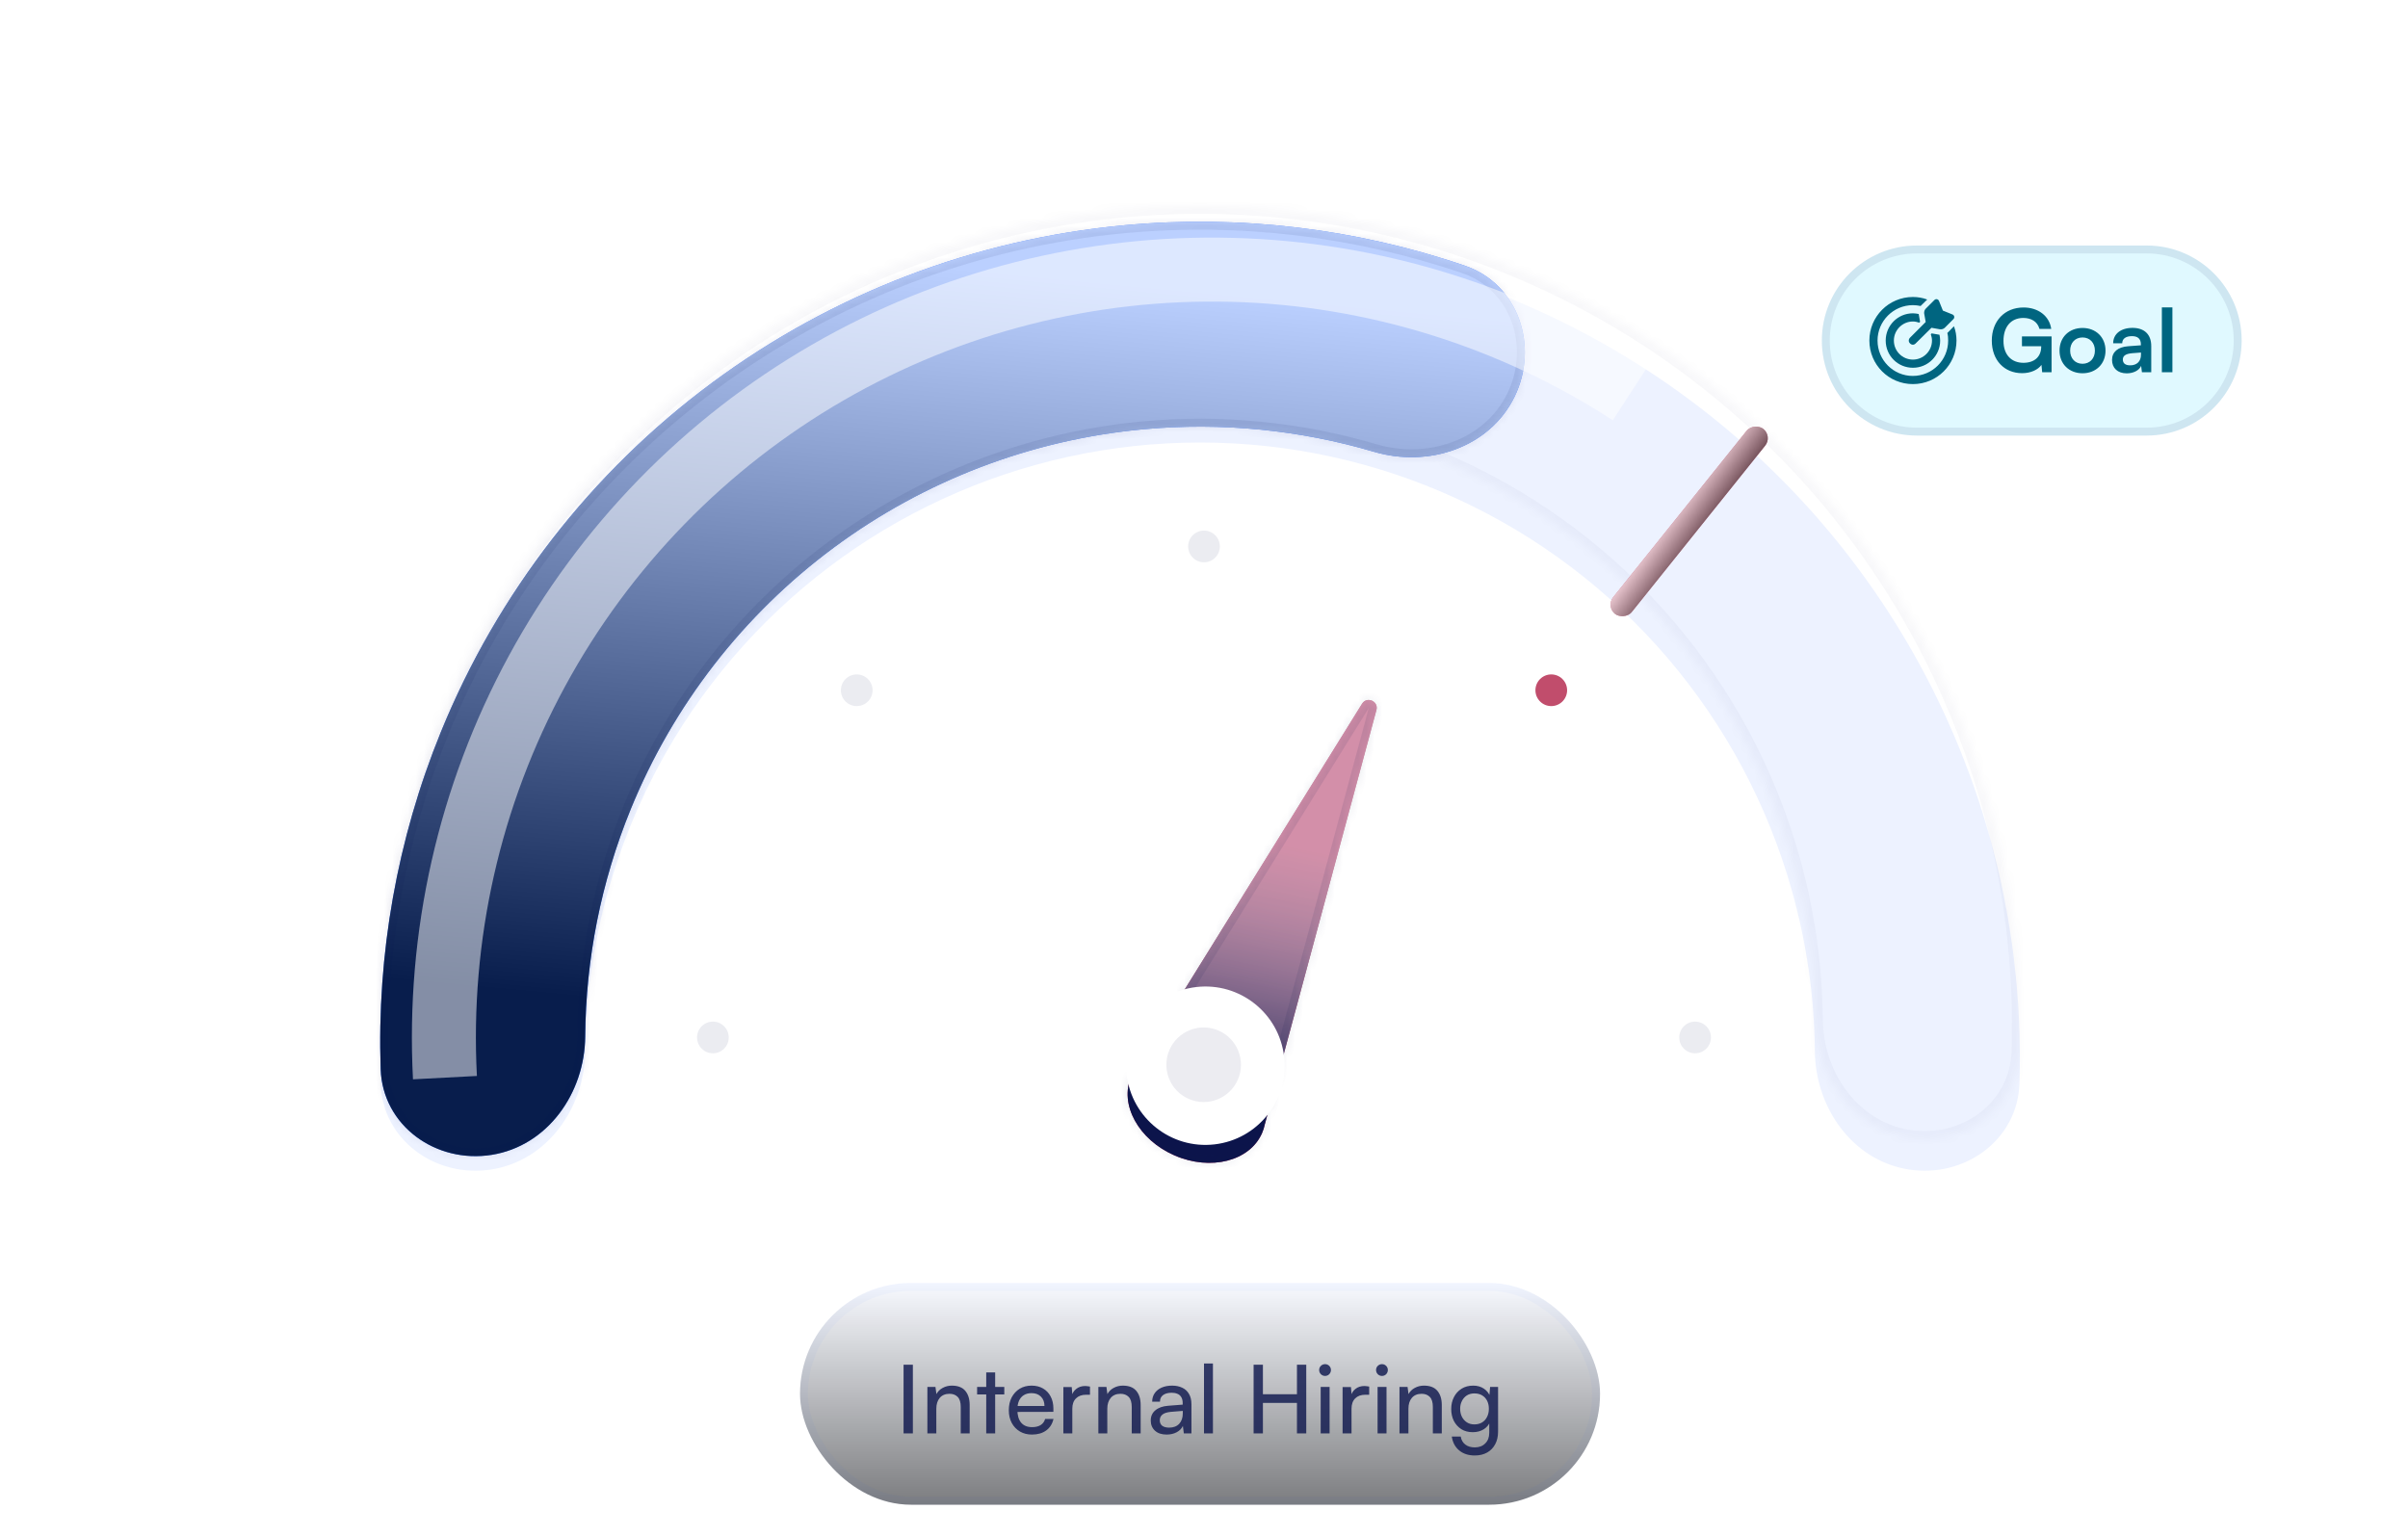 <svg width="304" height="194" viewBox="0 0 304 194" fill="none" xmlns="http://www.w3.org/2000/svg">
<path opacity="0.6" d="M151.5 51C108.146 51 73 87.713 73 133H230C230 87.713 194.854 51 151.5 51Z" fill="white"/>
<mask id="path-3-inside-1_824_30485" fill="white">
<path d="M240.948 143.667C248.005 144.785 254.718 139.961 254.947 132.82C255.286 122.239 254.001 111.643 251.114 101.406C247.053 87.007 239.919 73.659 230.202 62.282C220.486 50.906 208.418 41.771 194.831 35.507C181.244 29.244 166.461 26 151.5 26C136.539 26 121.756 29.244 108.169 35.507C94.582 41.771 82.514 50.906 72.798 62.282C63.081 73.659 55.947 87.007 51.886 101.406C48.999 111.643 47.714 122.239 48.053 132.82C48.282 139.961 54.995 144.785 62.053 143.667C69.11 142.549 73.81 135.901 73.879 128.756C73.944 121.9 74.918 115.064 76.789 108.429C79.835 97.63 85.186 87.619 92.474 79.087C99.761 70.554 108.811 63.703 119.002 59.005C129.192 54.308 140.279 51.875 151.5 51.875C162.721 51.875 173.808 54.308 183.998 59.005C194.189 63.703 203.239 70.554 210.527 79.087C217.814 87.619 223.165 97.63 226.211 108.429C228.082 115.064 229.056 121.9 229.121 128.756C229.19 135.901 233.89 142.549 240.948 143.667Z"/>
</mask>
<g filter="url(#filter0_i_824_30485)">
<path d="M240.948 143.667C248.005 144.785 254.718 139.961 254.947 132.82C255.286 122.239 254.001 111.643 251.114 101.406C247.053 87.007 239.919 73.659 230.202 62.282C220.486 50.906 208.418 41.771 194.831 35.507C181.244 29.244 166.461 26 151.5 26C136.539 26 121.756 29.244 108.169 35.507C94.582 41.771 82.514 50.906 72.798 62.282C63.081 73.659 55.947 87.007 51.886 101.406C48.999 111.643 47.714 122.239 48.053 132.82C48.282 139.961 54.995 144.785 62.053 143.667C69.11 142.549 73.81 135.901 73.879 128.756C73.944 121.9 74.918 115.064 76.789 108.429C79.835 97.63 85.186 87.619 92.474 79.087C99.761 70.554 108.811 63.703 119.002 59.005C129.192 54.308 140.279 51.875 151.5 51.875C162.721 51.875 173.808 54.308 183.998 59.005C194.189 63.703 203.239 70.554 210.527 79.087C217.814 87.619 223.165 97.63 226.211 108.429C228.082 115.064 229.056 121.9 229.121 128.756C229.19 135.901 233.89 142.549 240.948 143.667Z" fill="#EDF2FF"/>
</g>
<path d="M240.948 143.667C248.005 144.785 254.718 139.961 254.947 132.82C255.286 122.239 254.001 111.643 251.114 101.406C247.053 87.007 239.919 73.659 230.202 62.282C220.486 50.906 208.418 41.771 194.831 35.507C181.244 29.244 166.461 26 151.5 26C136.539 26 121.756 29.244 108.169 35.507C94.582 41.771 82.514 50.906 72.798 62.282C63.081 73.659 55.947 87.007 51.886 101.406C48.999 111.643 47.714 122.239 48.053 132.82C48.282 139.961 54.995 144.785 62.053 143.667C69.11 142.549 73.81 135.901 73.879 128.756C73.944 121.9 74.918 115.064 76.789 108.429C79.835 97.63 85.186 87.619 92.474 79.087C99.761 70.554 108.811 63.703 119.002 59.005C129.192 54.308 140.279 51.875 151.5 51.875C162.721 51.875 173.808 54.308 183.998 59.005C194.189 63.703 203.239 70.554 210.527 79.087C217.814 87.619 223.165 97.63 226.211 108.429C228.082 115.064 229.056 121.9 229.121 128.756C229.19 135.901 233.89 142.549 240.948 143.667Z" stroke="#0C144B" stroke-opacity="0.03" stroke-width="2" mask="url(#path-3-inside-1_824_30485)"/>
<g filter="url(#filter1_dii_824_30485)">
<mask id="path-4-inside-2_824_30485" fill="white">
<path d="M191.2 48.103C194.332 41.681 191.682 33.851 184.919 31.544C171.172 26.854 156.544 25.094 141.985 26.438C123.115 28.18 105.086 35.07 89.863 46.355C74.64 57.639 62.808 72.887 55.655 90.435C50.137 103.975 47.568 118.483 48.059 133C48.301 140.141 55.022 144.953 62.077 143.823C69.133 142.693 73.821 136.036 73.877 128.891C73.954 119.089 75.888 109.351 79.617 100.201C84.981 87.04 93.855 75.605 105.272 67.141C116.69 58.677 130.211 53.51 144.363 52.204C154.202 51.295 164.082 52.277 173.482 55.053C180.335 57.076 188.068 54.525 191.2 48.103Z"/>
</mask>
<path d="M191.2 48.103C194.332 41.681 191.682 33.851 184.919 31.544C171.172 26.854 156.544 25.094 141.985 26.438C123.115 28.18 105.086 35.07 89.863 46.355C74.64 57.639 62.808 72.887 55.655 90.435C50.137 103.975 47.568 118.483 48.059 133C48.301 140.141 55.022 144.953 62.077 143.823C69.133 142.693 73.821 136.036 73.877 128.891C73.954 119.089 75.888 109.351 79.617 100.201C84.981 87.04 93.855 75.605 105.272 67.141C116.69 58.677 130.211 53.51 144.363 52.204C154.202 51.295 164.082 52.277 173.482 55.053C180.335 57.076 188.068 54.525 191.2 48.103Z" fill="#1B62FF"/>
<path d="M191.2 48.103C194.332 41.681 191.682 33.851 184.919 31.544C171.172 26.854 156.544 25.094 141.985 26.438C123.115 28.18 105.086 35.07 89.863 46.355C74.64 57.639 62.808 72.887 55.655 90.435C50.137 103.975 47.568 118.483 48.059 133C48.301 140.141 55.022 144.953 62.077 143.823C69.133 142.693 73.821 136.036 73.877 128.891C73.954 119.089 75.888 109.351 79.617 100.201C84.981 87.04 93.855 75.605 105.272 67.141C116.69 58.677 130.211 53.51 144.363 52.204C154.202 51.295 164.082 52.277 173.482 55.053C180.335 57.076 188.068 54.525 191.2 48.103Z" fill="url(#paint0_linear_824_30485)" fill-opacity="0.7" style="mix-blend-mode:overlay"/>
<path d="M191.2 48.103C194.332 41.681 191.682 33.851 184.919 31.544C171.172 26.854 156.544 25.094 141.985 26.438C123.115 28.18 105.086 35.07 89.863 46.355C74.64 57.639 62.808 72.887 55.655 90.435C50.137 103.975 47.568 118.483 48.059 133C48.301 140.141 55.022 144.953 62.077 143.823C69.133 142.693 73.821 136.036 73.877 128.891C73.954 119.089 75.888 109.351 79.617 100.201C84.981 87.04 93.855 75.605 105.272 67.141C116.69 58.677 130.211 53.51 144.363 52.204C154.202 51.295 164.082 52.277 173.482 55.053C180.335 57.076 188.068 54.525 191.2 48.103Z" stroke="#0C144B" stroke-opacity="0.08" stroke-width="2" mask="url(#path-4-inside-2_824_30485)"/>
</g>
<g filter="url(#filter2_f_824_30485)">
<path d="M52.138 136.286C51.164 117.685 55.352 99.176 64.24 82.807C73.127 66.438 86.369 52.845 102.5 43.531C118.631 34.218 137.024 29.547 155.644 30.035C174.264 30.522 192.387 36.15 208.009 46.294L203.608 53.071C189.236 43.737 172.563 38.56 155.432 38.112C138.302 37.663 121.381 41.961 106.54 50.529C91.699 59.097 79.517 71.603 71.34 86.662C63.163 101.722 59.31 118.75 60.207 135.863L52.138 136.286Z" fill="white" fill-opacity="0.5"/>
</g>
<g filter="url(#filter3_dii_824_30485)">
<rect x="202.721" y="74.576" width="29.931" height="3" rx="1.5" transform="rotate(-51.277 202.721 74.576)" fill="#C14D6C"/>
<rect x="202.721" y="74.576" width="29.931" height="3" rx="1.5" transform="rotate(-51.277 202.721 74.576)" fill="url(#paint1_linear_824_30485)" fill-opacity="0.7" style="mix-blend-mode:overlay"/>
</g>
<g filter="url(#filter4_i_824_30485)">
<circle cx="90" cy="130" r="2" transform="rotate(-90 90 130)" fill="#0C144B" fill-opacity="0.08"/>
</g>
<g filter="url(#filter5_i_824_30485)">
<circle cx="108.159" cy="86.159" r="2" transform="rotate(-45 108.159 86.159)" fill="#0C144B" fill-opacity="0.08"/>
</g>
<g filter="url(#filter6_i_824_30485)">
<circle cx="152" cy="68" r="2" fill="#0C144B" fill-opacity="0.08"/>
</g>
<g filter="url(#filter7_i_824_30485)">
<circle cx="195.841" cy="86.159" r="2" transform="rotate(45 195.841 86.159)" fill="#C14D6C"/>
</g>
<g filter="url(#filter8_i_824_30485)">
<circle cx="214" cy="130" r="2" transform="rotate(90 214 130)" fill="#0C144B" fill-opacity="0.08"/>
</g>
<g filter="url(#filter9_ddi_824_30485)">
<mask id="path-12-inside-3_824_30485" fill="white">
<path fill-rule="evenodd" clip-rule="evenodd" d="M173.767 84.653C174.067 83.542 172.559 82.888 171.952 83.866L143.561 129.613C143.501 129.71 143.447 129.811 143.382 129.903C143.161 130.213 142.972 130.547 142.817 130.905C141.28 134.447 143.731 138.922 148.291 140.9C152.851 142.878 157.794 141.61 159.33 138.068C159.486 137.709 159.601 137.341 159.676 136.966C159.699 136.857 159.735 136.75 159.765 136.642L173.767 84.653Z"/>
</mask>
<path fill-rule="evenodd" clip-rule="evenodd" d="M173.767 84.653C174.067 83.542 172.559 82.888 171.952 83.866L143.561 129.613C143.501 129.71 143.447 129.811 143.382 129.903C143.161 130.213 142.972 130.547 142.817 130.905C141.28 134.447 143.731 138.922 148.291 140.9C152.851 142.878 157.794 141.61 159.33 138.068C159.486 137.709 159.601 137.341 159.676 136.966C159.699 136.857 159.735 136.75 159.765 136.642L173.767 84.653Z" fill="#A71F52"/>
<path fill-rule="evenodd" clip-rule="evenodd" d="M173.767 84.653C174.067 83.542 172.559 82.888 171.952 83.866L143.561 129.613C143.501 129.71 143.447 129.811 143.382 129.903C143.161 130.213 142.972 130.547 142.817 130.905C141.28 134.447 143.731 138.922 148.291 140.9C152.851 142.878 157.794 141.61 159.33 138.068C159.486 137.709 159.601 137.341 159.676 136.966C159.699 136.857 159.735 136.75 159.765 136.642L173.767 84.653Z" fill="url(#paint2_linear_824_30485)" style="mix-blend-mode:overlay"/>
<path d="M171.952 83.866L172.802 84.393L171.952 83.866ZM173.767 84.653L172.802 84.393L172.802 84.393L173.767 84.653ZM159.676 136.966L158.696 136.768L159.676 136.966ZM143.382 129.903L144.197 130.483L143.382 129.903ZM172.802 84.393C172.809 84.382 172.813 84.377 172.815 84.375C172.817 84.373 172.817 84.373 172.814 84.375C172.811 84.377 172.808 84.38 172.803 84.382C172.799 84.384 172.794 84.386 172.79 84.387C172.783 84.389 172.78 84.388 172.783 84.388C172.787 84.388 172.793 84.39 172.802 84.393C172.81 84.397 172.816 84.401 172.818 84.403C172.821 84.406 172.818 84.404 172.814 84.397C172.813 84.394 172.811 84.389 172.809 84.384C172.808 84.379 172.807 84.375 172.806 84.372C172.806 84.369 172.806 84.368 172.806 84.371C172.806 84.373 172.805 84.381 172.802 84.393L174.733 84.913C175.332 82.69 172.317 81.382 171.102 83.339L172.802 84.393ZM144.41 130.141L172.802 84.393L171.102 83.339L142.711 129.086L144.41 130.141ZM143.734 131.303C143.861 131.01 144.016 130.737 144.197 130.483L142.567 129.324C142.306 129.69 142.082 130.085 141.899 130.507L143.734 131.303ZM148.689 139.983C144.407 138.125 142.505 134.136 143.734 131.303L141.899 130.507C140.055 134.758 143.056 139.719 147.893 141.818L148.689 139.983ZM158.413 137.67C157.184 140.503 152.972 141.84 148.689 139.983L147.893 141.818C152.731 143.916 158.404 142.717 160.248 138.465L158.413 137.67ZM158.696 136.768C158.634 137.075 158.54 137.376 158.413 137.67L160.248 138.465C160.431 138.042 160.567 137.607 160.656 137.165L158.696 136.768ZM172.802 84.393L158.799 136.382L160.73 136.902L174.733 84.913L172.802 84.393ZM160.656 137.165C160.672 137.089 160.675 137.108 160.73 136.902L158.799 136.382C158.796 136.393 158.725 136.624 158.696 136.768L160.656 137.165ZM142.711 129.086C142.596 129.271 142.613 129.258 142.567 129.324L144.197 130.483C144.282 130.363 144.405 130.148 144.41 130.141L142.711 129.086Z" fill="#0C144B" fill-opacity="0.1" mask="url(#path-12-inside-3_824_30485)"/>
</g>
<g filter="url(#filter10_ddd_824_30485)">
<circle cx="152.179" cy="132.568" r="10" transform="rotate(-6.551 152.179 132.568)" fill="white"/>
</g>
<g filter="url(#filter11_dii_824_30485)">
<circle cx="151.958" cy="132.447" r="4.708" transform="rotate(23.449 151.958 132.447)" fill="#ECECF1"/>
</g>
<g filter="url(#filter12_dii_824_30485)">
<rect x="101" y="160" width="101" height="28" rx="14" fill="#F8FAFF"/>
<rect x="101" y="160" width="101" height="28" rx="14" fill="url(#paint3_linear_824_30485)" fill-opacity="0.5" style="mix-blend-mode:overlay"/>
<rect x="101.5" y="160.5" width="100" height="27" rx="13.5" stroke="#1B62FF" stroke-opacity="0.03"/>
<path d="M115.247 170.324V179H114.071V170.324H115.247ZM118.206 179H117.078V173.132H118.098L118.218 174.032C118.402 173.696 118.666 173.436 119.01 173.252C119.362 173.06 119.746 172.964 120.162 172.964C120.93 172.964 121.498 173.184 121.866 173.624C122.234 174.064 122.418 174.66 122.418 175.412V179H121.29V175.664C121.29 175.072 121.162 174.648 120.906 174.392C120.65 174.128 120.306 173.996 119.874 173.996C119.346 173.996 118.934 174.168 118.638 174.512C118.35 174.856 118.206 175.316 118.206 175.892V179ZM123.356 173.132H126.788V174.08H123.356V173.132ZM125.636 179H124.508V171.296H125.636V179ZM130.274 179.144C129.706 179.144 129.202 179.016 128.762 178.76C128.322 178.496 127.978 178.136 127.73 177.68C127.482 177.216 127.358 176.68 127.358 176.072C127.358 175.456 127.478 174.916 127.718 174.452C127.966 173.988 128.302 173.624 128.726 173.36C129.158 173.096 129.658 172.964 130.226 172.964C130.786 172.964 131.27 173.084 131.678 173.324C132.094 173.564 132.414 173.9 132.638 174.332C132.87 174.764 132.986 175.272 132.986 175.856V176.276L127.958 176.288L127.982 175.532H131.858C131.858 175.044 131.71 174.652 131.414 174.356C131.118 174.06 130.722 173.912 130.226 173.912C129.85 173.912 129.526 173.996 129.254 174.164C128.99 174.324 128.786 174.564 128.642 174.884C128.506 175.196 128.438 175.572 128.438 176.012C128.438 176.716 128.598 177.26 128.918 177.644C129.238 178.02 129.698 178.208 130.298 178.208C130.738 178.208 131.098 178.12 131.378 177.944C131.658 177.768 131.846 177.512 131.942 177.176H132.998C132.854 177.8 132.546 178.284 132.074 178.628C131.602 178.972 131.002 179.144 130.274 179.144ZM137.606 173.084V174.116H137.102C136.566 174.116 136.142 174.272 135.83 174.584C135.526 174.888 135.374 175.324 135.374 175.892V179H134.246V173.144H135.302L135.398 174.32H135.29C135.37 173.936 135.562 173.624 135.866 173.384C136.17 173.136 136.55 173.012 137.006 173.012C137.11 173.012 137.206 173.02 137.294 173.036C137.39 173.044 137.494 173.06 137.606 173.084ZM139.792 179H138.664V173.132H139.684L139.804 174.032C139.988 173.696 140.252 173.436 140.596 173.252C140.948 173.06 141.332 172.964 141.748 172.964C142.516 172.964 143.084 173.184 143.452 173.624C143.82 174.064 144.004 174.66 144.004 175.412V179H142.876V175.664C142.876 175.072 142.748 174.648 142.492 174.392C142.236 174.128 141.892 173.996 141.46 173.996C140.932 173.996 140.52 174.168 140.224 174.512C139.936 174.856 139.792 175.316 139.792 175.892V179ZM147.282 179.144C146.658 179.144 146.166 178.98 145.806 178.652C145.454 178.324 145.278 177.896 145.278 177.368C145.278 176.832 145.47 176.404 145.854 176.084C146.238 175.756 146.774 175.564 147.462 175.508L149.31 175.364V175.196C149.31 174.868 149.25 174.608 149.13 174.416C149.01 174.216 148.846 174.076 148.638 173.996C148.43 173.908 148.194 173.864 147.93 173.864C147.458 173.864 147.09 173.964 146.826 174.164C146.57 174.356 146.442 174.632 146.442 174.992H145.458C145.458 174.584 145.562 174.228 145.77 173.924C145.978 173.62 146.27 173.384 146.646 173.216C147.03 173.048 147.474 172.964 147.978 172.964C148.466 172.964 148.89 173.052 149.25 173.228C149.618 173.396 149.902 173.656 150.102 174.008C150.31 174.352 150.414 174.788 150.414 175.316V179H149.454L149.334 178.052C149.182 178.388 148.918 178.656 148.542 178.856C148.174 179.048 147.754 179.144 147.282 179.144ZM147.606 178.268C148.142 178.268 148.562 178.108 148.866 177.788C149.17 177.46 149.322 177.02 149.322 176.468V176.156L147.822 176.276C147.326 176.324 146.966 176.44 146.742 176.624C146.526 176.808 146.418 177.044 146.418 177.332C146.418 177.644 146.522 177.88 146.73 178.04C146.946 178.192 147.238 178.268 147.606 178.268ZM153.128 179H152V170.168H153.128V179ZM159.438 179H158.262V170.324H159.438V174.056H163.734V170.324H164.91V179H163.734V175.148H159.438V179ZM166.73 179V173.132H167.858V179H166.73ZM167.282 171.74C167.082 171.74 166.906 171.668 166.754 171.524C166.61 171.372 166.538 171.196 166.538 170.996C166.538 170.788 166.61 170.612 166.754 170.468C166.906 170.324 167.082 170.252 167.282 170.252C167.49 170.252 167.666 170.324 167.81 170.468C167.954 170.612 168.026 170.788 168.026 170.996C168.026 171.196 167.954 171.372 167.81 171.524C167.666 171.668 167.49 171.74 167.282 171.74ZM172.856 173.084V174.116H172.352C171.816 174.116 171.392 174.272 171.08 174.584C170.776 174.888 170.624 175.324 170.624 175.892V179H169.496V173.144H170.552L170.648 174.32H170.54C170.62 173.936 170.812 173.624 171.116 173.384C171.42 173.136 171.8 173.012 172.256 173.012C172.36 173.012 172.456 173.02 172.544 173.036C172.64 173.044 172.744 173.06 172.856 173.084ZM173.914 179V173.132H175.042V179H173.914ZM174.466 171.74C174.266 171.74 174.09 171.668 173.938 171.524C173.794 171.372 173.722 171.196 173.722 170.996C173.722 170.788 173.794 170.612 173.938 170.468C174.09 170.324 174.266 170.252 174.466 170.252C174.674 170.252 174.85 170.324 174.994 170.468C175.138 170.612 175.21 170.788 175.21 170.996C175.21 171.196 175.138 171.372 174.994 171.524C174.85 171.668 174.674 171.74 174.466 171.74ZM177.807 179H176.679V173.132H177.699L177.819 174.032C178.003 173.696 178.267 173.436 178.611 173.252C178.963 173.06 179.347 172.964 179.763 172.964C180.531 172.964 181.099 173.184 181.467 173.624C181.835 174.064 182.019 174.66 182.019 175.412V179H180.891V175.664C180.891 175.072 180.763 174.648 180.507 174.392C180.251 174.128 179.907 173.996 179.475 173.996C178.947 173.996 178.535 174.168 178.239 174.512C177.951 174.856 177.807 175.316 177.807 175.892V179ZM183.21 175.916C183.21 175.364 183.322 174.868 183.546 174.428C183.77 173.98 184.09 173.624 184.506 173.36C184.922 173.096 185.414 172.964 185.982 172.964C186.51 172.964 186.962 173.092 187.338 173.348C187.714 173.596 187.982 173.944 188.142 174.392L187.998 174.548L188.118 173.132H189.126V178.76C189.126 179.376 189.006 179.908 188.766 180.356C188.526 180.812 188.186 181.164 187.746 181.412C187.306 181.66 186.786 181.784 186.186 181.784C185.386 181.784 184.73 181.572 184.218 181.148C183.706 180.724 183.394 180.14 183.282 179.396H184.41C184.482 179.828 184.674 180.164 184.986 180.404C185.298 180.644 185.698 180.764 186.186 180.764C186.738 180.764 187.178 180.596 187.506 180.26C187.842 179.932 188.01 179.488 188.01 178.928V177.272L188.154 177.428C188.002 177.868 187.726 178.216 187.326 178.472C186.926 178.72 186.462 178.844 185.934 178.844C185.374 178.844 184.89 178.716 184.482 178.46C184.074 178.196 183.758 177.844 183.534 177.404C183.318 176.964 183.21 176.468 183.21 175.916ZM184.338 175.892C184.338 176.26 184.41 176.592 184.554 176.888C184.706 177.184 184.914 177.42 185.178 177.596C185.45 177.772 185.766 177.86 186.126 177.86C186.51 177.86 186.838 177.776 187.11 177.608C187.382 177.44 187.59 177.208 187.734 176.912C187.886 176.616 187.962 176.276 187.962 175.892C187.962 175.508 187.89 175.172 187.746 174.884C187.602 174.596 187.394 174.368 187.122 174.2C186.85 174.032 186.522 173.948 186.138 173.948C185.762 173.948 185.438 174.036 185.166 174.212C184.902 174.388 184.698 174.624 184.554 174.92C184.41 175.208 184.338 175.532 184.338 175.892Z" fill="#0C144B" fill-opacity="0.8"/>
</g>
<path d="M230 43C230 36.373 235.373 31 242 31H271C277.627 31 283 36.373 283 43C283 49.627 277.627 55 271 55H242C235.373 55 230 49.627 230 43Z" fill="#E0F9FF"/>
<path d="M230.5 43C230.5 36.649 235.649 31.5 242 31.5H271C277.351 31.5 282.5 36.649 282.5 43C282.5 49.351 277.351 54.5 271 54.5H242C235.649 54.5 230.5 49.351 230.5 43Z" stroke="#0C144B" stroke-opacity="0.08"/>
<path d="M243.756 42.205L243.863 42.098L244.852 42.27C244.895 42.506 244.938 42.742 244.938 43C244.938 44.912 243.391 46.438 241.5 46.438C239.588 46.438 238.062 44.912 238.062 43C238.062 41.109 239.588 39.562 241.5 39.562C241.758 39.562 241.994 39.605 242.23 39.648L242.402 40.637L242.295 40.744C242.037 40.658 241.779 40.594 241.5 40.594C240.168 40.594 239.094 41.69 239.094 43C239.094 44.332 240.168 45.406 241.5 45.406C242.811 45.406 243.906 44.332 243.906 43C243.906 42.721 243.842 42.463 243.756 42.205ZM245.84 42.033H245.861L246.678 41.195C246.893 41.754 247 42.377 247 43C247 46.051 244.529 48.5 241.5 48.5C238.449 48.5 236 46.051 236 43C236 39.971 238.449 37.5 241.5 37.5C242.123 37.5 242.746 37.607 243.305 37.822L242.467 38.639C242.166 38.574 241.822 38.531 241.5 38.531C239.029 38.531 237.031 40.551 237.031 43C237.031 45.471 239.029 47.469 241.479 47.469C243.949 47.469 245.947 45.471 245.947 43C245.947 42.678 245.926 42.334 245.84 42.033ZM243.842 41.389L241.844 43.365C241.65 43.58 241.328 43.58 241.135 43.365C240.92 43.172 240.92 42.85 241.135 42.635L243.111 40.658L242.918 39.584C242.896 39.369 242.961 39.133 243.111 38.982L244.207 37.887C244.4 37.693 244.68 37.758 244.787 37.994L245.281 39.219L246.506 39.713C246.742 39.82 246.785 40.121 246.613 40.293L245.518 41.389C245.367 41.539 245.131 41.603 244.916 41.582L243.842 41.389Z" fill="#006580"/>
<path d="M255.439 40.147C253.844 40.147 252.931 41.302 252.931 43.04C252.931 44.833 253.965 45.812 255.45 45.812C256.847 45.812 257.694 45.042 257.694 43.755V43.722H255.263V42.479H259.003V47H257.815L257.727 46.076C257.287 46.692 256.374 47.121 255.285 47.121C253.03 47.121 251.457 45.482 251.457 43.007C251.457 40.565 253.052 38.827 255.472 38.827C257.309 38.827 258.728 39.894 258.959 41.533H257.474C257.221 40.587 256.407 40.147 255.439 40.147ZM260.006 44.272C260.006 42.578 261.227 41.412 262.91 41.412C264.593 41.412 265.814 42.578 265.814 44.272C265.814 45.966 264.593 47.132 262.91 47.132C261.227 47.132 260.006 45.966 260.006 44.272ZM261.348 44.272C261.348 45.262 261.986 45.933 262.91 45.933C263.834 45.933 264.472 45.262 264.472 44.272C264.472 43.282 263.834 42.611 262.91 42.611C261.986 42.611 261.348 43.282 261.348 44.272ZM268.495 47.143C267.34 47.143 266.636 46.472 266.636 45.449C266.636 44.448 267.362 43.821 268.649 43.722L270.277 43.601V43.48C270.277 42.743 269.837 42.446 269.155 42.446C268.363 42.446 267.923 42.776 267.923 43.348H266.779C266.779 42.171 267.747 41.401 269.221 41.401C270.684 41.401 271.586 42.193 271.586 43.7V47H270.409L270.31 46.197C270.079 46.758 269.342 47.143 268.495 47.143ZM268.935 46.131C269.76 46.131 270.288 45.636 270.288 44.8V44.514L269.155 44.602C268.319 44.679 268 44.954 268 45.394C268 45.889 268.33 46.131 268.935 46.131ZM274.257 47H272.926V38.816H274.257V47Z" fill="#006580"/>
<defs>
<filter id="filter0_i_824_30485" x="48" y="26" width="207" height="121.828" filterUnits="userSpaceOnUse" color-interpolation-filters="sRGB">
<feFlood flood-opacity="0" result="BackgroundImageFix"/>
<feBlend mode="normal" in="SourceGraphic" in2="BackgroundImageFix" result="shape"/>
<feColorMatrix in="SourceAlpha" type="matrix" values="0 0 0 0 0 0 0 0 0 0 0 0 0 0 0 0 0 0 127 0" result="hardAlpha"/>
<feOffset dy="4"/>
<feGaussianBlur stdDeviation="2"/>
<feComposite in2="hardAlpha" operator="arithmetic" k2="-1" k3="1"/>
<feColorMatrix type="matrix" values="0 0 0 0 0.047 0 0 0 0 0.078 0 0 0 0 0.294 0 0 0 0.08 0"/>
<feBlend mode="normal" in2="shape" result="effect1_innerShadow_824_30485"/>
</filter>
<filter id="filter1_dii_824_30485" x="45" y="26" width="150.508" height="123.988" filterUnits="userSpaceOnUse" color-interpolation-filters="sRGB">
<feFlood flood-opacity="0" result="BackgroundImageFix"/>
<feColorMatrix in="SourceAlpha" type="matrix" values="0 0 0 0 0 0 0 0 0 0 0 0 0 0 0 0 0 0 127 0" result="hardAlpha"/>
<feMorphology radius="1" operator="erode" in="SourceAlpha" result="effect1_dropShadow_824_30485"/>
<feOffset dy="3"/>
<feGaussianBlur stdDeviation="2"/>
<feComposite in2="hardAlpha" operator="out"/>
<feColorMatrix type="matrix" values="0 0 0 0 0.047 0 0 0 0 0.078 0 0 0 0 0.294 0 0 0 0.03 0"/>
<feBlend mode="normal" in2="BackgroundImageFix" result="effect1_dropShadow_824_30485"/>
<feBlend mode="normal" in="SourceGraphic" in2="effect1_dropShadow_824_30485" result="shape"/>
<feColorMatrix in="SourceAlpha" type="matrix" values="0 0 0 0 0 0 0 0 0 0 0 0 0 0 0 0 0 0 127 0" result="hardAlpha"/>
<feMorphology radius="1" operator="erode" in="SourceAlpha" result="effect2_innerShadow_824_30485"/>
<feOffset/>
<feComposite in2="hardAlpha" operator="arithmetic" k2="-1" k3="1"/>
<feColorMatrix type="matrix" values="0 0 0 0 0.047 0 0 0 0 0.078 0 0 0 0 0.294 0 0 0 0.08 0"/>
<feBlend mode="normal" in2="shape" result="effect2_innerShadow_824_30485"/>
<feColorMatrix in="SourceAlpha" type="matrix" values="0 0 0 0 0 0 0 0 0 0 0 0 0 0 0 0 0 0 127 0" result="hardAlpha"/>
<feOffset dy="-1"/>
<feComposite in2="hardAlpha" operator="arithmetic" k2="-1" k3="1"/>
<feColorMatrix type="matrix" values="0 0 0 0 0.047 0 0 0 0 0.078 0 0 0 0 0.294 0 0 0 0.03 0"/>
<feBlend mode="normal" in2="effect2_innerShadow_824_30485" result="effect3_innerShadow_824_30485"/>
</filter>
<filter id="filter2_f_824_30485" x="34" y="12" width="192.009" height="142.286" filterUnits="userSpaceOnUse" color-interpolation-filters="sRGB">
<feFlood flood-opacity="0" result="BackgroundImageFix"/>
<feBlend mode="normal" in="SourceGraphic" in2="BackgroundImageFix" result="shape"/>
<feGaussianBlur stdDeviation="9" result="effect1_foregroundBlur_824_30485"/>
</filter>
<filter id="filter3_dii_824_30485" x="200.33" y="51.834" width="25.847" height="30.011" filterUnits="userSpaceOnUse" color-interpolation-filters="sRGB">
<feFlood flood-opacity="0" result="BackgroundImageFix"/>
<feColorMatrix in="SourceAlpha" type="matrix" values="0 0 0 0 0 0 0 0 0 0 0 0 0 0 0 0 0 0 127 0" result="hardAlpha"/>
<feMorphology radius="1" operator="erode" in="SourceAlpha" result="effect1_dropShadow_824_30485"/>
<feOffset dy="3"/>
<feGaussianBlur stdDeviation="2"/>
<feComposite in2="hardAlpha" operator="out"/>
<feColorMatrix type="matrix" values="0 0 0 0 0.047 0 0 0 0 0.078 0 0 0 0 0.294 0 0 0 0.03 0"/>
<feBlend mode="normal" in2="BackgroundImageFix" result="effect1_dropShadow_824_30485"/>
<feBlend mode="normal" in="SourceGraphic" in2="effect1_dropShadow_824_30485" result="shape"/>
<feColorMatrix in="SourceAlpha" type="matrix" values="0 0 0 0 0 0 0 0 0 0 0 0 0 0 0 0 0 0 127 0" result="hardAlpha"/>
<feMorphology radius="1" operator="erode" in="SourceAlpha" result="effect2_innerShadow_824_30485"/>
<feOffset/>
<feComposite in2="hardAlpha" operator="arithmetic" k2="-1" k3="1"/>
<feColorMatrix type="matrix" values="0 0 0 0 0.047 0 0 0 0 0.078 0 0 0 0 0.294 0 0 0 0.08 0"/>
<feBlend mode="normal" in2="shape" result="effect2_innerShadow_824_30485"/>
<feColorMatrix in="SourceAlpha" type="matrix" values="0 0 0 0 0 0 0 0 0 0 0 0 0 0 0 0 0 0 127 0" result="hardAlpha"/>
<feOffset dy="-1"/>
<feComposite in2="hardAlpha" operator="arithmetic" k2="-1" k3="1"/>
<feColorMatrix type="matrix" values="0 0 0 0 0.047 0 0 0 0 0.078 0 0 0 0 0.294 0 0 0 0.03 0"/>
<feBlend mode="normal" in2="effect2_innerShadow_824_30485" result="effect3_innerShadow_824_30485"/>
</filter>
<filter id="filter4_i_824_30485" x="88" y="128" width="4" height="5" filterUnits="userSpaceOnUse" color-interpolation-filters="sRGB">
<feFlood flood-opacity="0" result="BackgroundImageFix"/>
<feBlend mode="normal" in="SourceGraphic" in2="BackgroundImageFix" result="shape"/>
<feColorMatrix in="SourceAlpha" type="matrix" values="0 0 0 0 0 0 0 0 0 0 0 0 0 0 0 0 0 0 127 0" result="hardAlpha"/>
<feOffset dy="1"/>
<feGaussianBlur stdDeviation="1"/>
<feComposite in2="hardAlpha" operator="arithmetic" k2="-1" k3="1"/>
<feColorMatrix type="matrix" values="0 0 0 0 0.047 0 0 0 0 0.078 0 0 0 0 0.294 0 0 0 0.2 0"/>
<feBlend mode="normal" in2="shape" result="effect1_innerShadow_824_30485"/>
</filter>
<filter id="filter5_i_824_30485" x="106.16" y="84.159" width="4" height="5" filterUnits="userSpaceOnUse" color-interpolation-filters="sRGB">
<feFlood flood-opacity="0" result="BackgroundImageFix"/>
<feBlend mode="normal" in="SourceGraphic" in2="BackgroundImageFix" result="shape"/>
<feColorMatrix in="SourceAlpha" type="matrix" values="0 0 0 0 0 0 0 0 0 0 0 0 0 0 0 0 0 0 127 0" result="hardAlpha"/>
<feOffset dy="1"/>
<feGaussianBlur stdDeviation="1"/>
<feComposite in2="hardAlpha" operator="arithmetic" k2="-1" k3="1"/>
<feColorMatrix type="matrix" values="0 0 0 0 0.047 0 0 0 0 0.078 0 0 0 0 0.294 0 0 0 0.2 0"/>
<feBlend mode="normal" in2="shape" result="effect1_innerShadow_824_30485"/>
</filter>
<filter id="filter6_i_824_30485" x="150" y="66" width="4" height="5" filterUnits="userSpaceOnUse" color-interpolation-filters="sRGB">
<feFlood flood-opacity="0" result="BackgroundImageFix"/>
<feBlend mode="normal" in="SourceGraphic" in2="BackgroundImageFix" result="shape"/>
<feColorMatrix in="SourceAlpha" type="matrix" values="0 0 0 0 0 0 0 0 0 0 0 0 0 0 0 0 0 0 127 0" result="hardAlpha"/>
<feOffset dy="1"/>
<feGaussianBlur stdDeviation="1"/>
<feComposite in2="hardAlpha" operator="arithmetic" k2="-1" k3="1"/>
<feColorMatrix type="matrix" values="0 0 0 0 0.047 0 0 0 0 0.078 0 0 0 0 0.294 0 0 0 0.2 0"/>
<feBlend mode="normal" in2="shape" result="effect1_innerShadow_824_30485"/>
</filter>
<filter id="filter7_i_824_30485" x="193.841" y="84.16" width="4" height="5" filterUnits="userSpaceOnUse" color-interpolation-filters="sRGB">
<feFlood flood-opacity="0" result="BackgroundImageFix"/>
<feBlend mode="normal" in="SourceGraphic" in2="BackgroundImageFix" result="shape"/>
<feColorMatrix in="SourceAlpha" type="matrix" values="0 0 0 0 0 0 0 0 0 0 0 0 0 0 0 0 0 0 127 0" result="hardAlpha"/>
<feOffset dy="1"/>
<feGaussianBlur stdDeviation="1"/>
<feComposite in2="hardAlpha" operator="arithmetic" k2="-1" k3="1"/>
<feColorMatrix type="matrix" values="0 0 0 0 0.047 0 0 0 0 0.078 0 0 0 0 0.294 0 0 0 0.2 0"/>
<feBlend mode="normal" in2="shape" result="effect1_innerShadow_824_30485"/>
</filter>
<filter id="filter8_i_824_30485" x="212" y="128" width="4" height="5" filterUnits="userSpaceOnUse" color-interpolation-filters="sRGB">
<feFlood flood-opacity="0" result="BackgroundImageFix"/>
<feBlend mode="normal" in="SourceGraphic" in2="BackgroundImageFix" result="shape"/>
<feColorMatrix in="SourceAlpha" type="matrix" values="0 0 0 0 0 0 0 0 0 0 0 0 0 0 0 0 0 0 127 0" result="hardAlpha"/>
<feOffset dy="1"/>
<feGaussianBlur stdDeviation="1"/>
<feComposite in2="hardAlpha" operator="arithmetic" k2="-1" k3="1"/>
<feColorMatrix type="matrix" values="0 0 0 0 0.047 0 0 0 0 0.078 0 0 0 0 0.294 0 0 0 0.2 0"/>
<feBlend mode="normal" in2="shape" result="effect1_innerShadow_824_30485"/>
</filter>
<filter id="filter9_ddi_824_30485" x="135.358" y="79.388" width="45.448" height="72.446" filterUnits="userSpaceOnUse" color-interpolation-filters="sRGB">
<feFlood flood-opacity="0" result="BackgroundImageFix"/>
<feColorMatrix in="SourceAlpha" type="matrix" values="0 0 0 0 0 0 0 0 0 0 0 0 0 0 0 0 0 0 127 0" result="hardAlpha"/>
<feOffset dy="3"/>
<feGaussianBlur stdDeviation="2"/>
<feComposite in2="hardAlpha" operator="out"/>
<feColorMatrix type="matrix" values="0 0 0 0 0.047 0 0 0 0 0.078 0 0 0 0 0.294 0 0 0 0.03 0"/>
<feBlend mode="normal" in2="BackgroundImageFix" result="effect1_dropShadow_824_30485"/>
<feColorMatrix in="SourceAlpha" type="matrix" values="0 0 0 0 0 0 0 0 0 0 0 0 0 0 0 0 0 0 127 0" result="hardAlpha"/>
<feOffset dy="3"/>
<feGaussianBlur stdDeviation="3.5"/>
<feComposite in2="hardAlpha" operator="out"/>
<feColorMatrix type="matrix" values="0 0 0 0 0.047 0 0 0 0 0.078 0 0 0 0 0.294 0 0 0 0.16 0"/>
<feBlend mode="normal" in2="effect1_dropShadow_824_30485" result="effect2_dropShadow_824_30485"/>
<feBlend mode="normal" in="SourceGraphic" in2="effect2_dropShadow_824_30485" result="shape"/>
<feColorMatrix in="SourceAlpha" type="matrix" values="0 0 0 0 0 0 0 0 0 0 0 0 0 0 0 0 0 0 127 0" result="hardAlpha"/>
<feOffset dy="-1"/>
<feComposite in2="hardAlpha" operator="arithmetic" k2="-1" k3="1"/>
<feColorMatrix type="matrix" values="0 0 0 0 0.047 0 0 0 0 0.078 0 0 0 0 0.294 0 0 0 0.03 0"/>
<feBlend mode="normal" in2="shape" result="effect3_innerShadow_824_30485"/>
</filter>
<filter id="filter10_ddd_824_30485" x="139.178" y="121.567" width="26.002" height="27.002" filterUnits="userSpaceOnUse" color-interpolation-filters="sRGB">
<feFlood flood-opacity="0" result="BackgroundImageFix"/>
<feColorMatrix in="SourceAlpha" type="matrix" values="0 0 0 0 0 0 0 0 0 0 0 0 0 0 0 0 0 0 127 0" result="hardAlpha"/>
<feMorphology radius="1" operator="erode" in="SourceAlpha" result="effect1_dropShadow_824_30485"/>
<feOffset dy="3"/>
<feGaussianBlur stdDeviation="2"/>
<feComposite in2="hardAlpha" operator="out"/>
<feColorMatrix type="matrix" values="0 0 0 0 0.047 0 0 0 0 0.078 0 0 0 0 0.294 0 0 0 0.03 0"/>
<feBlend mode="normal" in2="BackgroundImageFix" result="effect1_dropShadow_824_30485"/>
<feColorMatrix in="SourceAlpha" type="matrix" values="0 0 0 0 0 0 0 0 0 0 0 0 0 0 0 0 0 0 127 0" result="hardAlpha"/>
<feMorphology radius="1" operator="dilate" in="SourceAlpha" result="effect2_dropShadow_824_30485"/>
<feOffset/>
<feComposite in2="hardAlpha" operator="out"/>
<feColorMatrix type="matrix" values="0 0 0 0 0.047 0 0 0 0 0.078 0 0 0 0 0.294 0 0 0 0.08 0"/>
<feBlend mode="normal" in2="effect1_dropShadow_824_30485" result="effect2_dropShadow_824_30485"/>
<feColorMatrix in="SourceAlpha" type="matrix" values="0 0 0 0 0 0 0 0 0 0 0 0 0 0 0 0 0 0 127 0" result="hardAlpha"/>
<feOffset dy="-1"/>
<feComposite in2="hardAlpha" operator="out"/>
<feColorMatrix type="matrix" values="0 0 0 0 0.047 0 0 0 0 0.078 0 0 0 0 0.294 0 0 0 0.03 0"/>
<feBlend mode="normal" in2="effect2_dropShadow_824_30485" result="effect3_dropShadow_824_30485"/>
<feBlend mode="normal" in="SourceGraphic" in2="effect3_dropShadow_824_30485" result="shape"/>
</filter>
<filter id="filter11_dii_824_30485" x="144.248" y="127.737" width="15.419" height="15.419" filterUnits="userSpaceOnUse" color-interpolation-filters="sRGB">
<feFlood flood-opacity="0" result="BackgroundImageFix"/>
<feColorMatrix in="SourceAlpha" type="matrix" values="0 0 0 0 0 0 0 0 0 0 0 0 0 0 0 0 0 0 127 0" result="hardAlpha"/>
<feMorphology radius="1" operator="erode" in="SourceAlpha" result="effect1_dropShadow_824_30485"/>
<feOffset dy="3"/>
<feGaussianBlur stdDeviation="2"/>
<feComposite in2="hardAlpha" operator="out"/>
<feColorMatrix type="matrix" values="0 0 0 0 0.047 0 0 0 0 0.078 0 0 0 0 0.294 0 0 0 0.03 0"/>
<feBlend mode="normal" in2="BackgroundImageFix" result="effect1_dropShadow_824_30485"/>
<feBlend mode="normal" in="SourceGraphic" in2="effect1_dropShadow_824_30485" result="shape"/>
<feColorMatrix in="SourceAlpha" type="matrix" values="0 0 0 0 0 0 0 0 0 0 0 0 0 0 0 0 0 0 127 0" result="hardAlpha"/>
<feMorphology radius="1" operator="erode" in="SourceAlpha" result="effect2_innerShadow_824_30485"/>
<feOffset/>
<feComposite in2="hardAlpha" operator="arithmetic" k2="-1" k3="1"/>
<feColorMatrix type="matrix" values="0 0 0 0 0.047 0 0 0 0 0.078 0 0 0 0 0.294 0 0 0 0.08 0"/>
<feBlend mode="normal" in2="shape" result="effect2_innerShadow_824_30485"/>
<feColorMatrix in="SourceAlpha" type="matrix" values="0 0 0 0 0 0 0 0 0 0 0 0 0 0 0 0 0 0 127 0" result="hardAlpha"/>
<feOffset dy="-1"/>
<feComposite in2="hardAlpha" operator="arithmetic" k2="-1" k3="1"/>
<feColorMatrix type="matrix" values="0 0 0 0 0.047 0 0 0 0 0.078 0 0 0 0 0.294 0 0 0 0.03 0"/>
<feBlend mode="normal" in2="effect2_innerShadow_824_30485" result="effect3_innerShadow_824_30485"/>
</filter>
<filter id="filter12_dii_824_30485" x="98" y="160" width="107" height="34" filterUnits="userSpaceOnUse" color-interpolation-filters="sRGB">
<feFlood flood-opacity="0" result="BackgroundImageFix"/>
<feColorMatrix in="SourceAlpha" type="matrix" values="0 0 0 0 0 0 0 0 0 0 0 0 0 0 0 0 0 0 127 0" result="hardAlpha"/>
<feMorphology radius="1" operator="erode" in="SourceAlpha" result="effect1_dropShadow_824_30485"/>
<feOffset dy="3"/>
<feGaussianBlur stdDeviation="2"/>
<feComposite in2="hardAlpha" operator="out"/>
<feColorMatrix type="matrix" values="0 0 0 0 0.047 0 0 0 0 0.078 0 0 0 0 0.294 0 0 0 0.03 0"/>
<feBlend mode="normal" in2="BackgroundImageFix" result="effect1_dropShadow_824_30485"/>
<feBlend mode="normal" in="SourceGraphic" in2="effect1_dropShadow_824_30485" result="shape"/>
<feColorMatrix in="SourceAlpha" type="matrix" values="0 0 0 0 0 0 0 0 0 0 0 0 0 0 0 0 0 0 127 0" result="hardAlpha"/>
<feMorphology radius="1" operator="erode" in="SourceAlpha" result="effect2_innerShadow_824_30485"/>
<feOffset/>
<feComposite in2="hardAlpha" operator="arithmetic" k2="-1" k3="1"/>
<feColorMatrix type="matrix" values="0 0 0 0 0.047 0 0 0 0 0.078 0 0 0 0 0.294 0 0 0 0.08 0"/>
<feBlend mode="normal" in2="shape" result="effect2_innerShadow_824_30485"/>
<feColorMatrix in="SourceAlpha" type="matrix" values="0 0 0 0 0 0 0 0 0 0 0 0 0 0 0 0 0 0 127 0" result="hardAlpha"/>
<feOffset dy="-1"/>
<feComposite in2="hardAlpha" operator="arithmetic" k2="-1" k3="1"/>
<feColorMatrix type="matrix" values="0 0 0 0 0.047 0 0 0 0 0.078 0 0 0 0 0.294 0 0 0 0.03 0"/>
<feBlend mode="normal" in2="effect2_innerShadow_824_30485" result="effect3_innerShadow_824_30485"/>
</filter>
<linearGradient id="paint0_linear_824_30485" x1="109" y1="31" x2="100" y2="126.5" gradientUnits="userSpaceOnUse">
<stop stop-color="white"/>
<stop offset="1"/>
</linearGradient>
<linearGradient id="paint1_linear_824_30485" x1="217.687" y1="73.89" x2="217.905" y2="80.154" gradientUnits="userSpaceOnUse">
<stop stop-color="white"/>
<stop offset="1"/>
</linearGradient>
<linearGradient id="paint2_linear_824_30485" x1="159.243" y1="100.676" x2="152.155" y2="135.107" gradientUnits="userSpaceOnUse">
<stop stop-color="white" stop-opacity="0.5"/>
<stop offset="1" stop-color="#0C144B"/>
</linearGradient>
<linearGradient id="paint3_linear_824_30485" x1="151.5" y1="160" x2="151.5" y2="188" gradientUnits="userSpaceOnUse">
<stop stop-opacity="0"/>
<stop offset="1"/>
</linearGradient>
</defs>
</svg>
